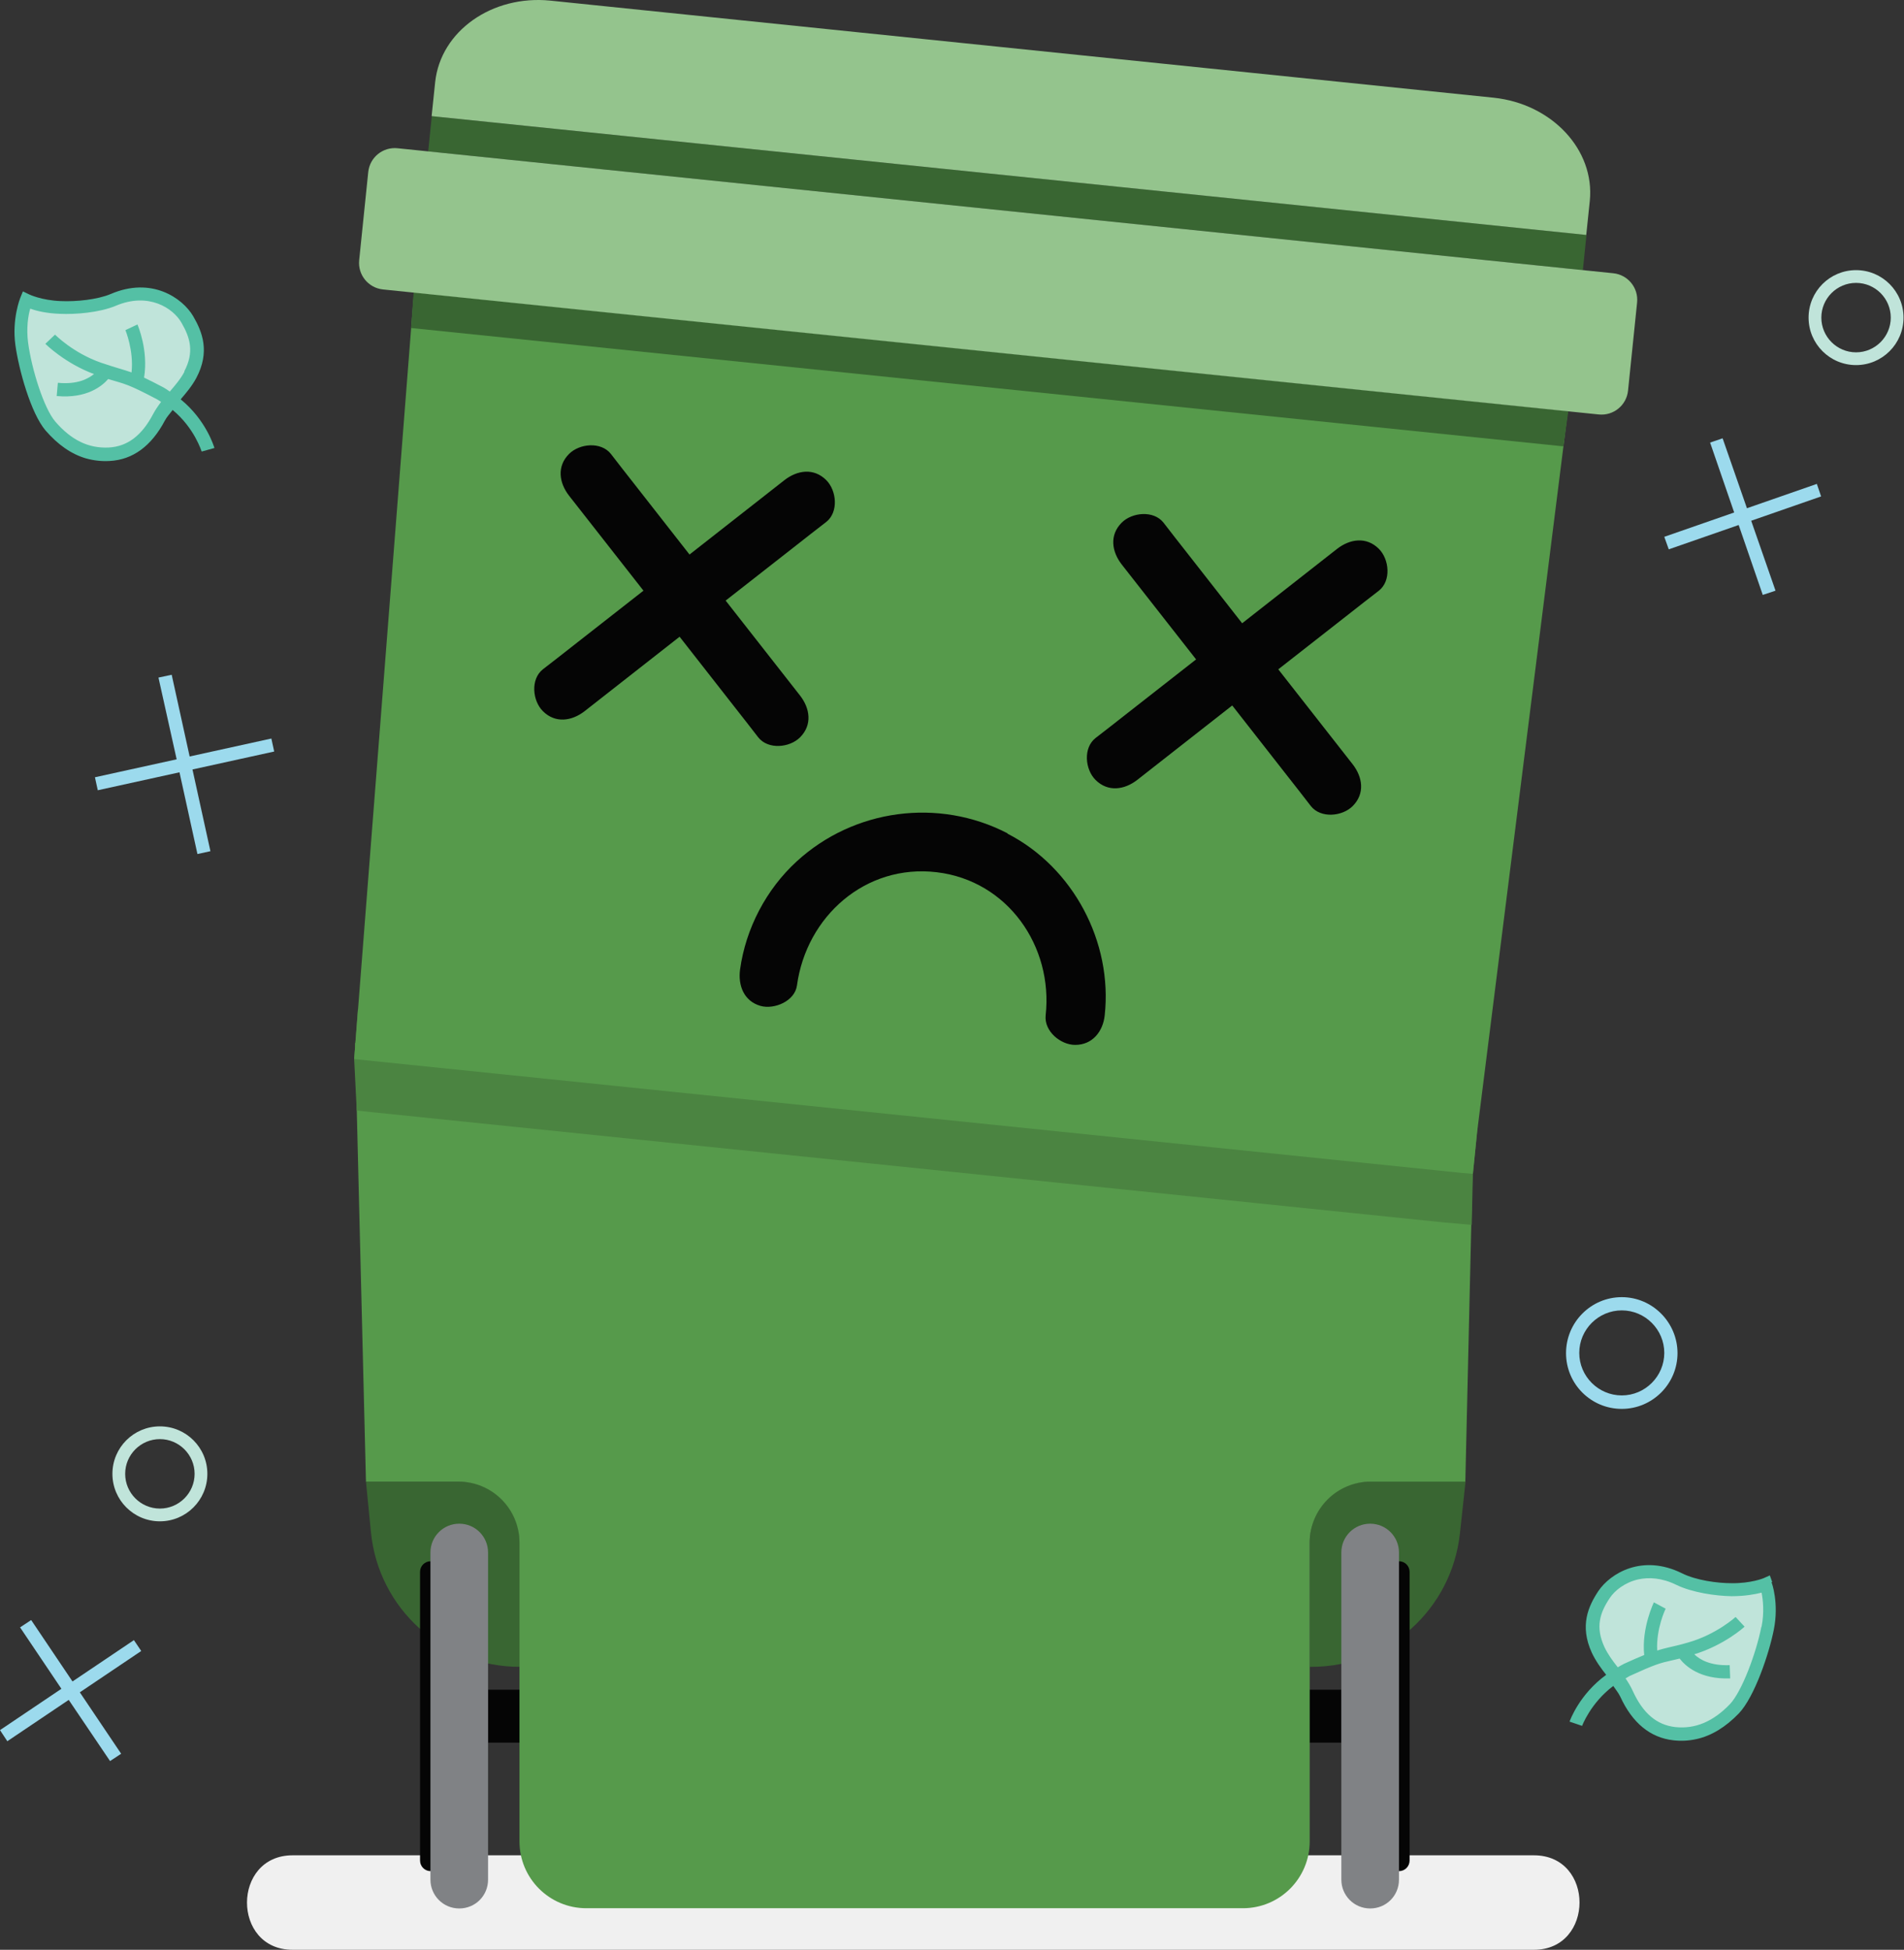<svg width="586" height="600" viewBox="0 0 586 600" fill="none" xmlns="http://www.w3.org/2000/svg">
<rect x="0" y="0" width="586" height="600" fill="#333333" stroke="none"/>
<path d="M472.098 570.925H90.058C71.378 570.925 71.305 600 90.058 600H472.098C490.778 600 490.851 570.925 472.098 570.925Z" fill="#F0F0F0"/>
<path d="M543.548 487.63C543.548 487.63 539.405 489.374 532.936 489.229C528.429 489.156 521.451 488.212 516.799 485.886C505.46 480.216 496.738 485.958 493.685 490.537C490.632 495.044 488.452 500.277 491.795 507.473C494.121 512.634 498.264 515.905 500.59 521.138C502.989 526.372 507.132 532.478 515.2 533.422C523.341 534.367 529.374 530.37 533.735 525.79C538.096 521.284 542.53 508.636 544.057 501.077C545.583 493.518 543.475 487.63 543.475 487.63H543.548Z" fill="#C0E4DA"/>
<path d="M545.438 486.829L544.711 484.793L542.748 485.666C542.748 485.666 538.896 487.265 532.936 487.192C528.575 487.192 522.033 486.32 517.672 484.139C505.46 478.106 495.648 484.139 491.941 489.591C488.815 494.315 486.126 500.276 489.906 508.562C491.141 511.179 492.74 513.359 494.339 515.394C486.126 521.355 483.218 529.35 483.073 529.786L486.925 531.095C486.925 531.095 489.542 524.044 496.52 518.811C497.247 519.901 498.119 520.919 498.701 522.154C502.408 530.222 507.932 534.729 514.982 535.529C517.454 535.819 519.78 535.674 522.106 535.165C526.758 534.147 531.119 531.458 535.189 527.242C540.059 522.082 544.493 508.78 545.947 501.439C547.546 493.37 545.365 487.119 545.22 486.901L545.438 486.829ZM542.094 500.639C540.495 508.707 536.134 520.482 532.427 524.408C527.194 529.859 521.669 532.112 515.564 531.458C509.894 530.804 505.678 527.242 502.553 520.41C501.899 518.956 501.099 517.648 500.3 516.485C500.736 516.267 501.099 515.976 501.535 515.758C509.313 512.196 510.912 511.76 514.473 510.961C515.2 510.815 516 510.597 516.945 510.379C518.617 512.56 523.123 516.848 532.5 516.485L532.354 512.414C526.321 512.632 523.123 510.67 521.451 509.071C530.683 506.236 536.716 500.784 536.934 500.566L534.171 497.586C534.171 497.586 528.284 502.965 519.562 505.436C516.872 506.236 515.055 506.599 513.529 506.963C512.293 507.254 511.203 507.544 510.04 507.908C509.676 501.148 512.584 495.115 512.656 495.042L509.022 493.08C509.022 493.08 505.17 500.93 506.042 509.289C504.443 509.943 502.553 510.742 499.864 511.978C499.137 512.342 498.555 512.705 497.901 513.068C496.302 511.033 494.848 509.071 493.758 506.745C490.996 500.639 492.377 496.351 495.43 491.771C496.956 489.445 500.082 486.974 504.152 486.029C507.496 485.302 511.493 485.52 515.927 487.701C520.87 490.1 528.139 491.117 532.936 491.19C537.006 491.19 540.132 490.608 542.167 490.1C542.603 492.28 543.039 496.133 542.167 500.566L542.094 500.639Z" fill="#54C0A5"/>
<path d="M57.569 98.248C54.807 93.523 46.448 87.345 34.745 92.361C29.948 94.396 22.97 94.904 18.464 94.759C11.995 94.541 7.924 92.579 7.924 92.579C7.924 92.579 5.526 98.321 6.616 106.026C7.706 113.658 11.413 126.523 15.556 131.32C19.699 136.118 25.514 140.406 33.655 139.97C41.796 139.461 46.303 133.574 48.919 128.558C51.536 123.47 55.825 120.417 58.441 115.402C62.148 108.352 60.258 103.045 57.496 98.394L57.569 98.248Z" fill="#C0E4DA"/>
<path d="M55.606 122.887C57.277 120.924 59.022 118.889 60.403 116.345C64.691 108.277 62.293 102.171 59.458 97.301C56.114 91.632 46.593 85.09 34.09 90.469C29.947 92.213 23.406 92.868 18.681 92.649C12.793 92.431 9.014 90.614 9.014 90.614L7.051 89.669L6.252 91.632C6.252 91.632 3.635 98.028 4.725 106.096C5.743 113.583 9.45 127.103 14.029 132.482C17.809 136.843 21.952 139.75 26.458 141.059C28.784 141.713 31.256 142.003 33.727 141.858C40.85 141.495 46.593 137.279 50.736 129.429C51.39 128.193 52.335 127.248 53.134 126.158C59.894 131.755 62.002 138.878 62.075 138.951L66 137.86C65.854 137.424 63.456 129.283 55.606 122.887ZM56.769 114.383C55.533 116.709 53.934 118.526 52.262 120.488C51.608 120.052 51.026 119.616 50.372 119.253C47.755 117.872 45.866 116.927 44.339 116.2C45.72 107.841 42.449 100.209 42.304 99.845L38.597 101.59C38.597 101.59 41.214 107.841 40.487 114.601C38.016 113.728 36.053 113.292 31.11 111.621C22.533 108.64 17.009 103.044 16.936 102.971L13.956 105.806C13.956 105.806 19.917 111.766 28.93 115.11C27.113 116.563 23.842 118.38 17.809 117.799L17.445 121.869C26.822 122.742 31.546 118.671 33.291 116.636C38.597 118.235 39.251 118.09 48.337 122.887C48.773 123.105 49.136 123.396 49.573 123.687C48.7 124.849 47.828 126.085 47.101 127.466C43.612 134.081 39.178 137.424 33.436 137.715C27.258 138.006 21.952 135.462 17.009 129.719C13.52 125.649 9.741 113.656 8.65 105.442C8.069 101.008 8.65 97.156 9.304 94.975C11.267 95.702 14.393 96.429 18.463 96.575C23.188 96.793 30.602 96.211 35.617 94.103C45.72 89.815 53.28 94.83 55.824 99.264C58.586 103.988 59.821 108.422 56.696 114.31L56.769 114.383Z" fill="#54C0A5"/>
<path d="M499.138 399.168C489.688 399.168 481.984 406.873 481.984 416.395C481.984 425.917 489.688 433.549 499.138 433.549C508.587 433.549 516.292 425.844 516.292 416.395C516.292 406.946 508.587 399.168 499.138 399.168ZM499.138 429.406C491.942 429.406 486.054 423.518 486.054 416.322C486.054 409.126 491.942 403.239 499.138 403.239C506.334 403.239 512.221 409.126 512.221 416.322C512.221 423.518 506.334 429.406 499.138 429.406Z" fill="#9CDAED"/>
<path d="M49.209 438.929C41.14 438.929 34.599 445.471 34.599 453.539C34.599 461.607 41.14 468.149 49.209 468.149C57.277 468.149 63.819 461.607 63.819 453.539C63.819 445.471 57.277 438.929 49.209 438.929ZM49.209 464.224C43.321 464.224 38.524 459.427 38.524 453.539C38.524 447.652 43.321 442.854 49.209 442.854C55.096 442.854 59.894 447.652 59.894 453.539C59.894 459.427 55.096 464.224 49.209 464.224Z" fill="#C0E4DA"/>
<path d="M571.242 83.128C563.174 83.128 556.632 89.67 556.632 97.738C556.632 105.806 563.174 112.348 571.242 112.348C579.311 112.348 585.852 105.806 585.852 97.738C585.852 89.67 579.311 83.128 571.242 83.128ZM571.242 108.423C565.355 108.423 560.558 103.625 560.558 97.738C560.558 91.85 565.355 87.053 571.242 87.053C577.13 87.053 581.927 91.85 581.927 97.738C581.927 103.625 577.13 108.423 571.242 108.423Z" fill="#C0E4DA"/>
<path d="M43.466 508.052L41.213 504.709L22.315 517.429L9.595 498.53L6.178 500.784L18.898 519.682L0 532.402L2.253 535.818L21.152 523.098L33.872 541.924L37.288 539.671L24.568 520.772L43.466 508.052Z" fill="#9CDAED"/>
<path d="M542.531 183.072L546.456 181.764L538.969 160.249L560.484 152.762L559.176 148.91L537.661 156.397L530.174 134.881L526.322 136.19L533.736 157.705L512.22 165.192L513.602 169.044L535.117 161.557L542.531 183.072Z" fill="#9CDAED"/>
<path d="M84.389 231.262L83.517 227.264L58.367 232.788L52.843 207.639L48.773 208.511L54.37 233.66L29.22 239.185L30.092 243.182L55.242 237.658L60.766 262.808L64.764 261.935L59.239 236.786L84.389 231.262Z" fill="#9CDAED"/>
<path d="M141.636 455.937H112.634L114.16 471.419C116.414 494.97 136.257 512.923 159.88 512.923V474.181C159.88 464.078 151.739 455.937 141.636 455.937Z" fill="#396632"/>
<path d="M421.405 455.938C411.302 455.938 403.161 464.079 403.161 474.183V512.925H403.67C427.148 512.925 446.773 495.262 449.317 471.929L451.061 455.866H421.405V455.938Z" fill="#396632"/>
<path d="M412.828 519.974H150.212V536.256H412.828V519.974Z" fill="#050505"/>
<path d="M132.55 480.433C130.733 480.433 129.28 481.886 129.28 483.704V572.526C129.28 574.343 130.733 575.797 132.55 575.797C134.368 575.797 135.821 574.343 135.821 572.526V483.704C135.821 481.886 134.368 480.433 132.55 480.433Z" fill="#050505"/>
<path d="M141.345 468.877C136.475 468.877 132.477 472.802 132.477 477.745V578.415C132.477 583.285 136.402 587.283 141.345 587.283C146.288 587.283 150.213 583.358 150.213 578.415V477.745C150.213 472.875 146.288 468.877 141.345 468.877Z" fill="#808285"/>
<path d="M430.564 480.433C428.747 480.433 427.294 481.886 427.294 483.704V572.526C427.294 574.343 428.747 575.797 430.564 575.797C432.382 575.797 433.835 574.343 433.835 572.526V483.704C433.835 481.886 432.382 480.433 430.564 480.433Z" fill="#050505"/>
<path d="M421.697 468.877C416.827 468.877 412.829 472.802 412.829 477.745V578.415C412.829 583.285 416.754 587.283 421.697 587.283C426.64 587.283 430.565 583.358 430.565 578.415V477.745C430.565 472.875 426.64 468.877 421.697 468.877Z" fill="#808285"/>
<path d="M109.291 320.959L112.634 455.938H141.128C151.522 455.938 159.881 464.37 159.881 474.691V566.64C159.881 578.051 169.112 587.21 180.451 587.21H382.519C393.931 587.21 403.089 577.979 403.089 566.64V474.691C403.089 464.297 411.521 455.938 421.842 455.938H450.989L454.115 320.959H109.291Z" fill="#569A4B"/>
<path d="M110.163 310.564L109 325.901L109.8 341.746L115.324 342.328L443.939 376.127L452.952 376.927L453.315 361.226L454.769 346.689L110.163 310.564Z" fill="#4B8441"/>
<path d="M132.895 35.744L131.78 46.589L487.16 83.126L488.275 72.281L132.895 35.744Z" fill="#396632"/>
<path d="M127.39 90.035L109 325.902L449.899 360.937L453.315 361.228L454.623 348.289L482.535 126.596L127.39 90.035Z" fill="#569A4B"/>
<path d="M127.316 90.035L126.517 100.938L481.153 137.354L482.68 126.596L127.316 90.035Z" fill="#396632"/>
<path d="M113.334 52.947L110.546 80.061C110.082 84.573 113.364 88.608 117.877 89.072L492.056 127.541C496.569 128.005 500.603 124.723 501.067 120.211L503.854 93.096C504.318 88.584 501.036 84.55 496.524 84.086L122.344 45.616C117.832 45.152 113.798 48.434 113.334 52.947Z" fill="#94C48D"/>
<path d="M459.712 30.067L169.403 0.193C151.449 -1.624 135.603 9.57 133.932 25.27L132.841 35.737L488.205 72.298L489.295 61.831C490.894 46.131 477.665 31.957 459.712 30.067Z" fill="#94C48D"/>
<path d="M254.3 160.612C258.153 157.559 257.498 150.945 254.3 147.747C250.448 143.894 245.36 144.694 241.435 147.747C231.695 155.379 221.955 163.011 212.215 170.643C206.545 163.374 200.876 156.178 195.206 148.91C192.808 145.857 190.409 142.804 188.01 139.678C184.957 135.826 178.343 136.48 175.145 139.678C171.292 143.531 172.092 148.619 175.145 152.544L198.041 181.764C190.772 187.433 183.576 193.103 176.308 198.772C173.255 201.171 170.202 203.57 167.077 205.968C163.224 209.021 163.878 215.636 167.077 218.834C170.929 222.686 176.017 221.887 179.942 218.834L209.162 195.938C214.831 203.206 220.501 210.402 226.171 217.671C228.569 220.724 230.968 223.777 233.366 226.902C236.419 230.755 243.034 230.1 246.232 226.902C250.084 223.05 249.285 217.962 246.232 214.037C238.6 204.297 230.968 194.557 223.336 184.817C230.604 179.147 237.8 173.478 245.069 167.808C248.122 165.409 251.175 163.011 254.3 160.612Z" fill="#050505"/>
<path d="M424.385 181.765C428.238 178.712 427.583 172.098 424.385 168.899C420.533 165.047 415.445 165.847 411.52 168.899L382.3 191.796C376.63 184.527 370.961 177.331 365.291 170.062C362.893 167.01 360.494 163.957 358.095 160.831C355.042 156.979 348.428 157.633 345.23 160.831C341.377 164.684 342.177 169.772 345.23 173.697L368.126 202.917C360.857 208.586 353.661 214.256 346.393 219.925C343.34 222.324 340.287 224.723 337.162 227.121C333.309 230.174 333.963 236.789 337.162 239.987C341.014 243.839 346.102 243.04 350.027 239.987C359.767 232.355 369.507 224.723 379.247 217.091C384.917 224.359 390.586 231.555 396.256 238.824C398.654 241.877 401.053 244.929 403.451 248.055C406.504 251.907 413.119 251.253 416.317 248.055C420.169 244.203 419.37 239.115 416.317 235.189C408.685 225.449 401.053 215.71 393.421 205.97C400.689 200.3 407.885 194.63 415.154 188.961C418.207 186.562 421.26 184.164 424.385 181.765Z" fill="#050505"/>
<path d="M310.051 256.415C288.827 245.439 262.805 248.928 245.215 265.064C235.838 273.641 229.515 285.707 227.77 298.355C227.116 303.225 228.933 308.095 234.094 309.548C238.31 310.711 244.633 308.095 245.288 303.225C248.195 282 266.367 265.791 288.318 268.408C310.196 271.025 324.152 291.231 321.826 312.456C321.317 317.326 326.405 321.542 330.912 321.542C336.291 321.542 339.489 317.326 339.998 312.456C342.469 289.923 330.331 266.954 310.124 256.56L310.051 256.415Z" fill="#050505"/>
</svg>
